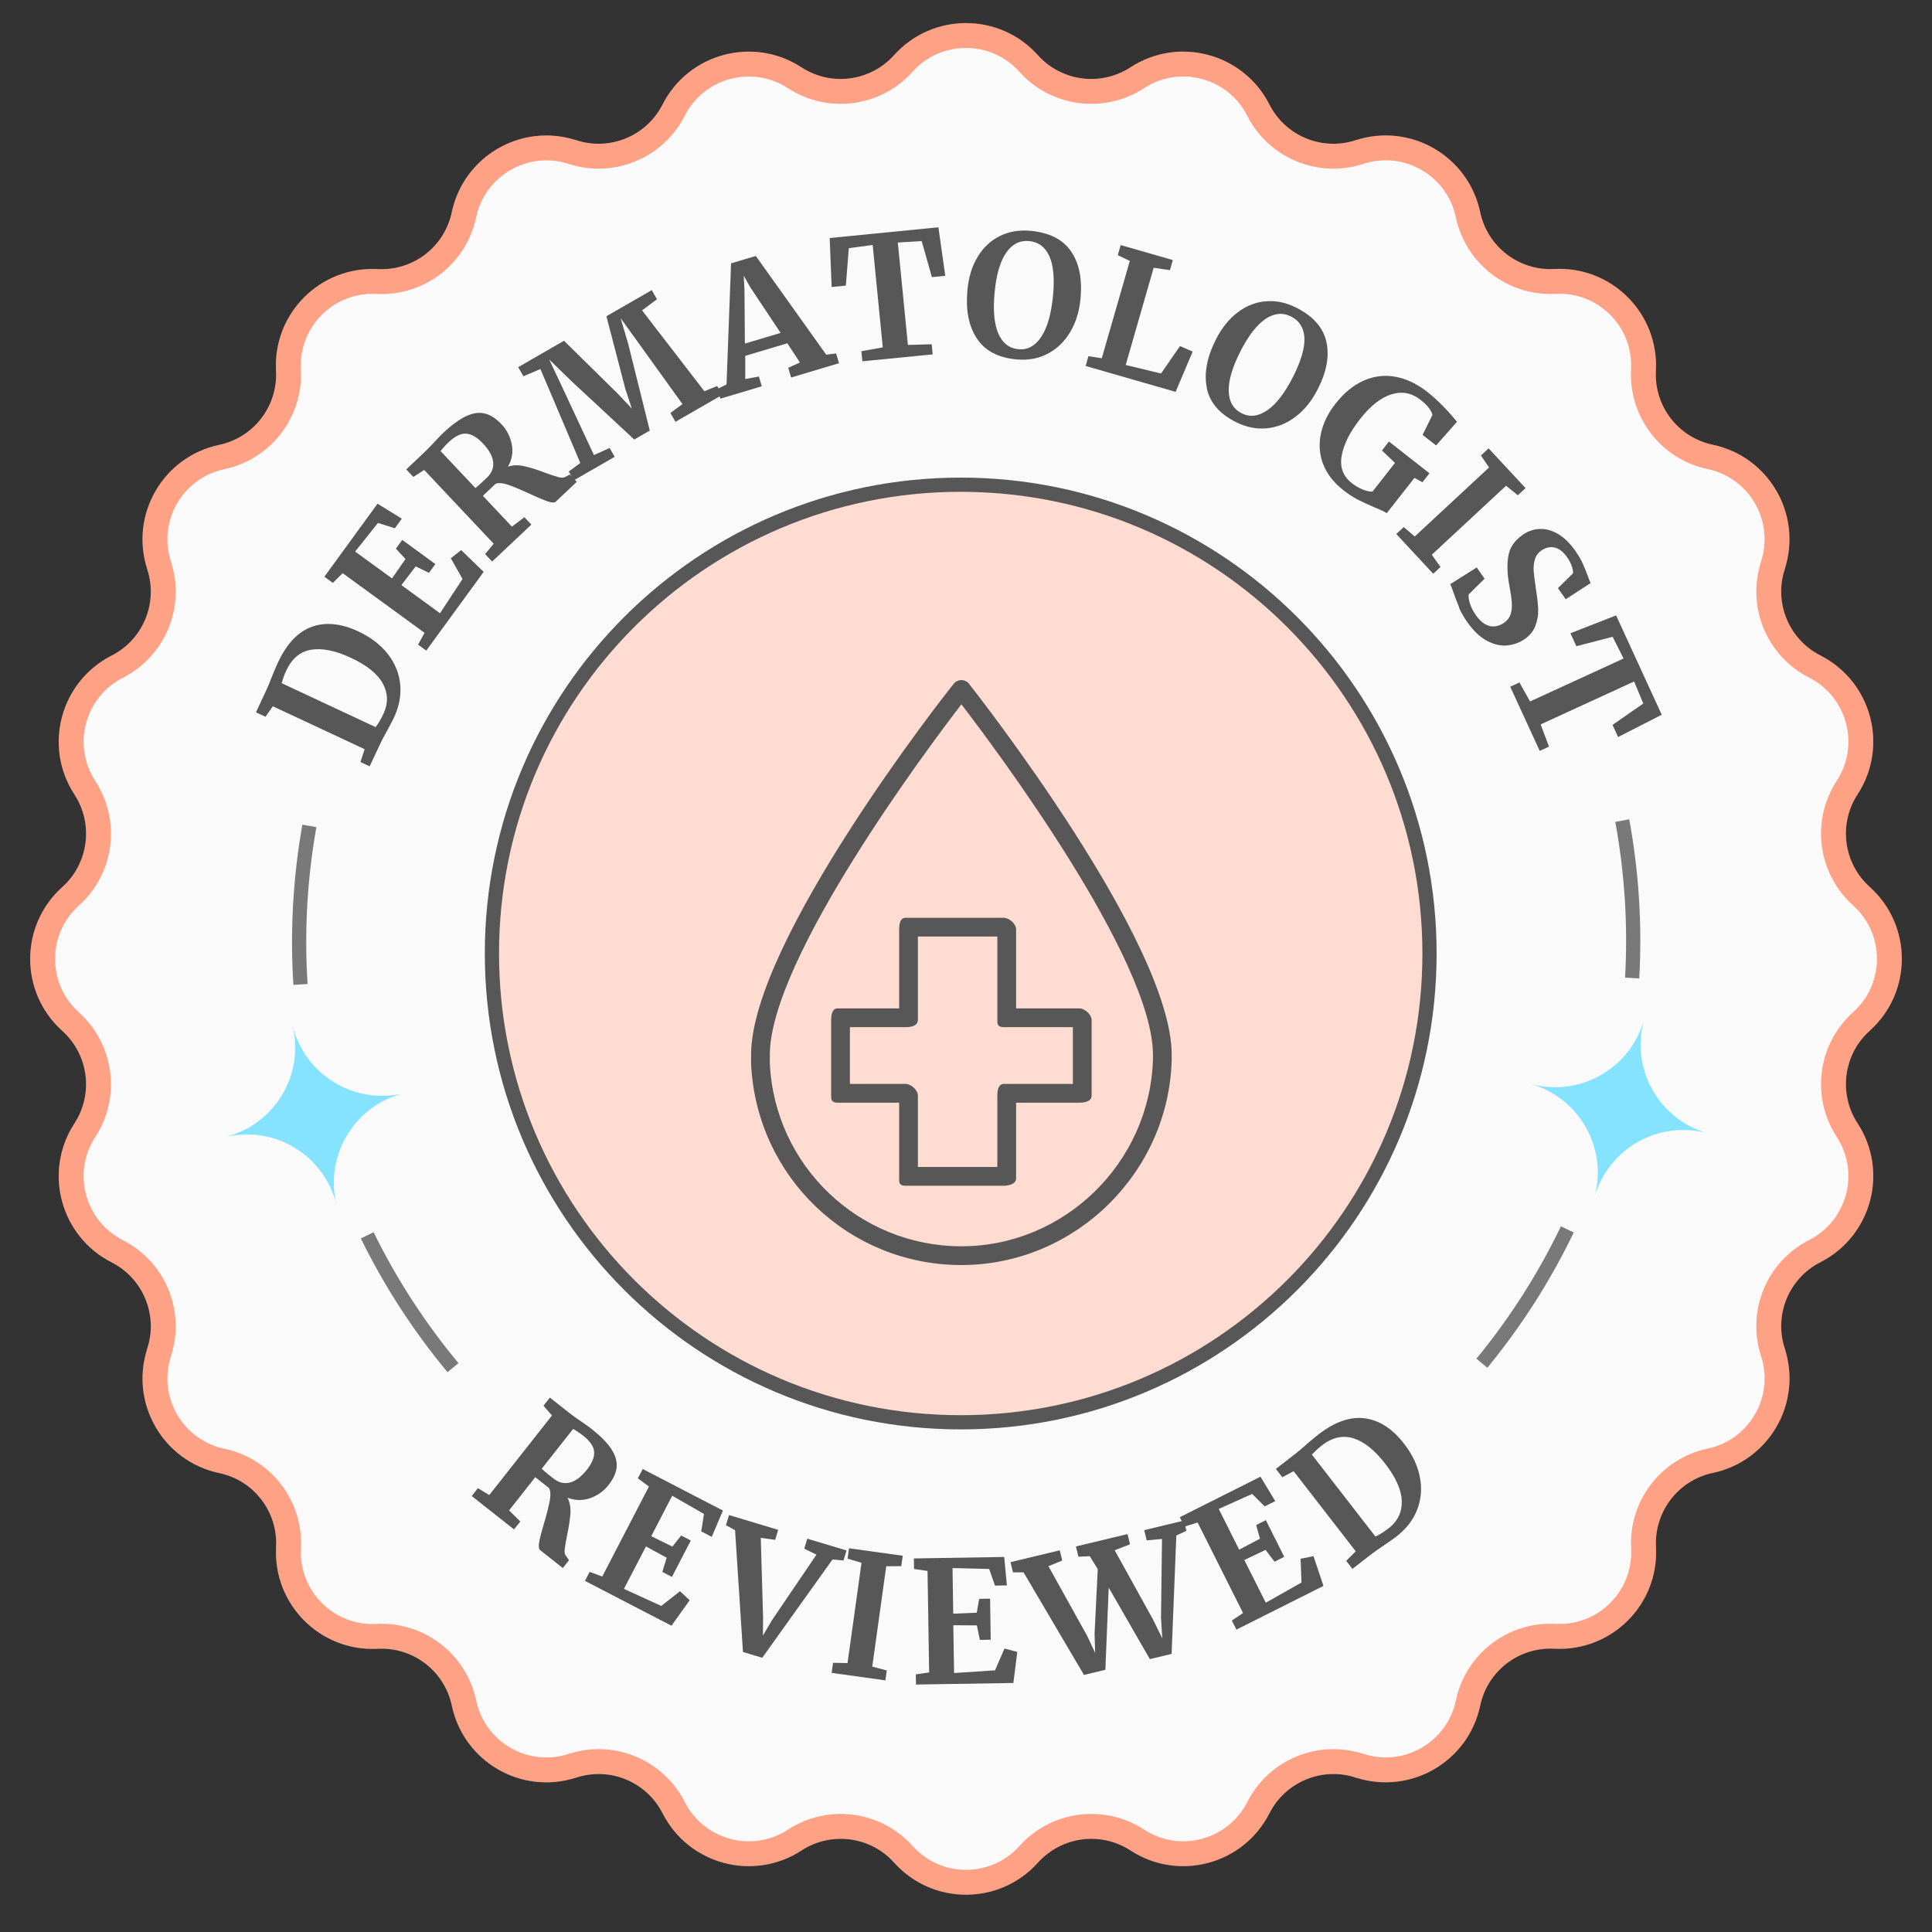 <svg width="136" height="136" viewBox="0 0 136 136" fill="none" xmlns="http://www.w3.org/2000/svg">
<rect x="0" y="0" width="136" height="136" fill="#333333" stroke="none"/>
<path d="M131.038 71.898L131.028 71.908C128.857 73.859 128.433 77.103 130.027 79.55C131.953 82.502 130.89 86.471 127.748 88.07C125.147 89.393 123.896 92.412 124.8 95.186V95.196C125.893 98.547 123.834 102.102 120.391 102.827C117.535 103.43 115.542 106.025 115.696 108.942V108.952C115.885 112.466 112.983 115.368 109.463 115.184H109.452C106.535 115.03 103.94 117.023 103.342 119.878C102.616 123.326 99.061 125.384 95.709 124.296H95.699C92.924 123.392 89.905 124.644 88.582 127.244C86.983 130.39 83.013 131.453 80.06 129.527C77.613 127.933 74.374 128.357 72.417 130.528L72.407 130.538C70.051 133.154 65.949 133.154 63.599 130.538L63.588 130.528C61.637 128.357 58.392 127.933 55.945 129.527C52.992 131.453 49.022 130.39 47.423 127.249C46.1 124.644 43.081 123.392 40.306 124.296H40.296C36.945 125.39 33.389 123.331 32.663 119.888C32.06 117.028 29.465 115.036 26.553 115.189H26.543C23.027 115.378 20.126 112.476 20.309 108.957V108.947C20.463 106.03 18.47 103.435 15.614 102.838C12.166 102.112 10.112 98.557 11.2 95.206V95.196C12.104 92.422 10.853 89.403 8.252 88.08C5.11 86.481 4.047 82.513 5.973 79.56C7.567 77.113 7.143 73.875 4.972 71.918L4.962 71.908C2.346 69.553 2.346 65.452 4.962 63.102L4.972 63.092C7.143 61.141 7.567 57.897 5.973 55.45C4.047 52.498 5.11 48.529 8.252 46.93C10.853 45.607 12.104 42.588 11.2 39.814V39.804C10.107 36.453 12.166 32.898 15.609 32.173C18.465 31.57 20.458 28.975 20.304 26.058V26.048C20.115 22.534 23.017 19.632 26.537 19.816H26.548C29.465 19.97 32.06 17.977 32.658 15.122C33.384 11.674 36.94 9.616 40.291 10.704H40.301C43.075 11.608 46.095 10.356 47.418 7.756C49.017 4.61 52.987 3.547 55.94 5.473C58.387 7.067 61.632 6.643 63.583 4.472L63.593 4.461C65.949 1.846 70.051 1.846 72.401 4.461L72.412 4.472C74.363 6.643 77.608 7.067 80.055 5.473C83.008 3.547 86.978 4.61 88.577 7.751C89.9 10.356 92.919 11.608 95.694 10.704H95.704C99.055 9.61 102.611 11.669 103.337 15.112C103.94 17.972 106.535 19.964 109.447 19.811H109.457C112.972 19.622 115.874 22.524 115.691 26.043V26.053C115.537 28.97 117.53 31.565 120.386 32.163C123.834 32.888 125.888 36.443 124.8 39.794V39.804C123.896 42.578 125.147 45.597 127.748 46.92C130.89 48.519 131.953 52.487 130.027 55.44C128.433 57.887 128.857 61.13 131.028 63.081L131.038 63.092C133.654 65.447 133.654 69.548 131.038 71.898Z" fill="#FAFAFA" stroke="#575757" stroke-width="1.751" stroke-miterlimit="10"></path>
<path d="M131.038 71.898L131.028 71.908C128.857 73.859 128.432 77.103 130.027 79.55C131.953 82.502 130.89 86.471 127.748 88.07C125.147 89.393 123.896 92.412 124.8 95.186V95.196C125.893 98.547 123.834 102.102 120.391 102.827C117.535 103.43 115.542 106.025 115.696 108.942V108.952C115.885 112.466 112.983 115.368 109.463 115.184H109.452C106.535 115.03 103.94 117.023 103.342 119.878C102.616 123.326 99.061 125.384 95.709 124.296H95.699C92.924 123.392 89.905 124.644 88.582 127.244C86.983 130.39 83.013 131.453 80.06 129.527C77.613 127.933 74.374 128.357 72.417 130.528L72.407 130.538C70.051 133.154 65.949 133.154 63.599 130.538L63.588 130.528C61.637 128.357 58.392 127.933 55.945 129.527C52.992 131.453 49.022 130.39 47.423 127.249C46.1 124.644 43.081 123.392 40.306 124.296H40.296C36.945 125.39 33.389 123.331 32.663 119.888C32.06 117.028 29.465 115.036 26.553 115.189H26.543C23.027 115.378 20.126 112.476 20.309 108.957V108.947C20.463 106.03 18.47 103.435 15.614 102.838C12.166 102.112 10.112 98.557 11.2 95.206V95.196C12.104 92.422 10.853 89.403 8.252 88.08C5.11 86.481 4.047 82.513 5.973 79.56C7.567 77.113 7.143 73.875 4.972 71.918L4.962 71.908C2.346 69.553 2.346 65.452 4.962 63.102L4.972 63.092C7.143 61.141 7.567 57.897 5.973 55.45C4.047 52.498 5.11 48.529 8.252 46.93C10.853 45.607 12.104 42.588 11.2 39.814V39.804C10.107 36.453 12.166 32.898 15.609 32.173C18.465 31.57 20.458 28.975 20.304 26.058V26.048C20.115 22.534 23.017 19.632 26.537 19.816H26.548C29.465 19.97 32.06 17.977 32.658 15.122C33.384 11.674 36.94 9.616 40.291 10.704H40.301C43.075 11.608 46.095 10.356 47.418 7.756C49.017 4.61 52.987 3.547 55.94 5.473C58.387 7.067 61.632 6.643 63.583 4.472L63.593 4.461C65.949 1.846 70.051 1.846 72.401 4.461L72.412 4.472C74.363 6.643 77.608 7.067 80.055 5.473C83.008 3.547 86.978 4.61 88.577 7.751C89.9 10.356 92.919 11.608 95.694 10.704H95.704C99.055 9.61 102.611 11.669 103.337 15.112C103.94 17.972 106.535 19.964 109.447 19.811H109.457C112.972 19.622 115.874 22.524 115.69 26.043V26.053C115.537 28.97 117.53 31.565 120.386 32.163C123.834 32.888 125.888 36.443 124.8 39.794V39.804C123.896 42.578 125.147 45.597 127.748 46.92C130.89 48.519 131.953 52.487 130.027 55.44C128.432 57.887 128.857 61.13 131.028 63.081L131.038 63.092C133.654 65.447 133.654 69.548 131.038 71.898Z" fill="#FAFAFA" stroke="#FFA185" stroke-width="1.751" stroke-miterlimit="10"></path>
<path d="M99.511 78.499C105.589 61.099 96.407 42.068 79.004 35.991C61.601 29.915 42.566 39.095 36.489 56.494C30.411 73.894 39.593 92.925 56.996 99.002C74.399 105.078 93.434 95.898 99.511 78.499Z" fill="#FAFAFA"></path>
<path d="M67.632 100.12C85.858 100.12 100.63 85.345 100.628 67.12C100.626 48.894 85.849 34.12 67.624 34.12C49.399 34.12 34.626 48.894 34.628 67.12C34.63 85.345 49.407 100.12 67.632 100.12Z" fill="#FFDCD2" stroke="#575757" stroke-miterlimit="10"></path>
<path d="M52.936 74.887H52.936L52.936 74.89C53.31 82.792 59.772 88.986 67.676 88.986C75.633 88.986 82.202 82.525 82.415 74.623H82.415V74.621V74.249C82.415 72.267 81.556 69.691 80.265 66.937C78.973 64.18 77.245 61.237 75.499 58.518C72.008 53.08 68.444 48.532 68.151 48.16L68.151 48.159C67.913 47.862 67.439 47.861 67.201 48.159C66.902 48.512 63.34 53.044 59.852 58.478C58.106 61.197 56.378 64.144 55.086 66.907C53.795 69.668 52.936 72.254 52.936 74.249V74.25V74.251V74.253V74.254V74.255V74.256V74.258V74.259V74.26V74.261V74.263V74.264V74.265V74.266V74.268V74.269V74.27V74.271V74.272V74.274V74.275V74.276V74.278V74.279V74.28V74.281V74.282V74.284V74.285V74.286V74.287V74.289V74.29V74.291V74.293V74.294V74.295V74.296V74.297V74.299V74.3V74.301V74.302V74.304V74.305V74.306V74.307V74.309V74.31V74.311V74.312V74.314V74.315V74.316V74.317V74.319V74.32V74.321V74.322V74.324V74.325V74.326V74.327V74.329V74.33V74.331V74.332V74.334V74.335V74.336V74.337V74.339V74.34V74.341V74.342V74.344V74.345V74.346V74.347V74.349V74.35V74.351V74.352V74.353V74.355V74.356V74.357V74.359V74.36V74.361V74.362V74.364V74.365V74.366V74.367V74.368V74.37V74.371V74.372V74.374V74.375V74.376V74.377V74.378V74.38V74.381V74.382V74.383V74.385V74.386V74.387V74.388V74.39V74.391V74.392V74.393V74.395V74.396V74.397V74.398V74.4V74.401V74.402V74.403V74.405V74.406V74.407V74.408V74.41V74.411V74.412V74.413V74.415V74.416V74.417V74.418V74.42V74.421V74.422V74.423V74.424V74.426V74.427V74.428V74.43V74.431V74.432V74.433V74.434V74.436V74.437V74.438V74.439V74.441V74.442V74.443V74.445V74.446V74.447V74.448V74.45V74.451V74.452V74.453V74.454V74.456V74.457V74.458V74.459V74.461V74.462V74.463V74.464V74.466V74.467V74.468V74.469V74.471V74.472V74.473V74.474V74.476V74.477V74.478V74.479V74.481V74.482V74.483V74.484V74.486V74.487V74.488V74.489V74.491V74.492V74.493V74.494V74.496V74.497V74.498V74.499V74.501V74.502V74.503V74.504V74.505V74.507V74.508V74.509V74.51V74.512V74.513V74.514V74.516V74.517V74.518V74.519V74.52V74.522V74.523V74.524V74.525V74.527V74.528V74.529V74.531V74.532V74.533V74.534V74.535V74.537V74.538V74.539V74.54V74.542V74.543V74.544V74.545V74.547V74.548V74.549V74.55V74.552V74.553V74.554V74.555V74.557V74.558V74.559V74.56V74.562V74.563V74.564V74.565V74.567V74.568V74.569V74.57V74.572V74.573V74.574V74.575V74.577V74.578V74.579V74.58V74.582V74.583V74.584V74.585V74.587V74.588V74.589V74.59V74.591V74.593V74.594V74.595V74.597V74.598V74.599V74.6V74.602V74.603V74.604V74.605V74.606V74.608V74.609V74.61V74.611V74.613V74.614V74.615V74.616V74.618V74.619V74.62V74.621V74.623V74.624V74.625V74.626V74.628V74.629V74.63V74.631V74.633V74.634V74.635V74.636V74.638V74.639V74.64V74.641V74.643V74.644V74.645V74.646V74.648V74.649V74.65V74.651V74.653V74.654V74.655V74.656V74.657V74.659V74.66V74.661V74.662V74.664V74.665V74.666V74.668V74.669V74.67V74.671V74.672V74.674V74.675V74.676V74.677V74.679V74.68V74.681V74.683V74.684V74.685V74.686V74.688V74.689V74.69V74.691V74.692V74.694V74.695V74.696V74.697V74.699V74.7V74.701V74.702V74.704V74.705V74.706V74.707V74.709V74.71V74.711V74.712V74.714V74.715V74.716V74.717V74.719V74.72V74.721V74.722V74.724V74.725V74.726V74.727V74.729V74.73V74.731V74.732V74.734V74.735V74.736V74.737V74.739V74.74V74.741V74.742V74.743V74.745V74.746V74.747V74.749V74.75V74.751V74.752V74.754V74.755V74.756V74.757V74.758V74.76V74.761V74.762V74.763V74.765V74.766V74.767V74.768V74.77V74.771V74.772V74.773V74.775V74.776V74.777V74.778V74.78V74.781V74.782V74.783V74.785V74.786V74.787V74.788V74.79V74.791V74.792V74.793V74.795V74.796V74.797V74.798V74.8V74.801V74.802V74.803V74.805V74.806V74.807V74.808V74.81V74.811V74.812V74.813V74.814V74.816V74.817V74.818V74.82V74.821V74.822V74.823V74.825V74.826V74.827V74.828V74.829V74.831V74.832V74.833V74.835V74.836V74.837V74.838V74.84V74.841V74.842V74.843V74.844V74.846V74.847V74.848V74.849V74.851V74.852V74.853V74.854V74.856V74.857V74.858V74.859V74.861V74.862V74.863V74.864V74.866V74.867V74.868V74.869V74.871V74.872V74.873V74.874V74.876V74.877V74.878V74.879V74.881V74.882V74.883V74.884V74.886V74.887ZM54.127 74.249C54.127 72.562 54.827 70.356 55.92 67.943C57.011 65.532 58.492 62.921 60.047 60.427C63.112 55.51 66.461 51.05 67.676 49.474C68.89 51.05 72.24 55.51 75.305 60.427C76.859 62.921 78.34 65.532 79.432 67.943C80.524 70.356 81.224 72.562 81.224 74.249V74.249V74.25V74.251V74.251V74.252V74.253V74.253V74.254V74.254V74.255V74.256V74.256V74.257V74.258V74.258V74.259V74.26V74.26V74.261V74.261V74.262V74.263V74.263V74.264V74.264V74.265V74.266V74.266V74.267V74.268V74.268V74.269V74.269V74.27V74.271V74.271V74.272V74.272V74.273V74.274V74.274V74.275V74.276V74.276V74.277V74.278V74.278V74.279V74.279V74.28V74.281V74.281V74.282V74.282V74.283V74.284V74.284V74.285V74.286V74.286V74.287V74.287V74.288V74.289V74.289V74.29V74.291V74.291V74.292V74.293V74.293V74.294V74.294V74.295V74.296V74.296V74.297V74.297V74.298V74.299V74.299V74.3V74.301V74.301V74.302V74.302V74.303V74.304V74.304V74.305V74.306V74.306V74.307V74.307V74.308V74.309V74.309V74.31V74.311V74.311V74.312V74.312V74.313V74.314V74.314V74.315V74.316V74.316V74.317V74.317V74.318V74.319V74.319V74.32V74.32V74.321V74.322V74.322V74.323V74.324V74.324V74.325V74.326V74.326V74.327V74.327V74.328V74.329V74.329V74.33V74.331V74.331V74.332V74.332V74.333V74.334V74.334V74.335V74.335V74.336V74.337V74.337V74.338V74.339V74.339V74.34V74.34V74.341V74.342V74.342V74.343V74.344V74.344V74.345V74.345V74.346V74.347V74.347V74.348V74.349V74.349V74.35V74.35V74.351V74.352V74.352V74.353V74.353V74.354V74.355V74.355V74.356V74.357V74.357V74.358V74.359V74.359V74.36V74.36V74.361V74.362V74.362V74.363V74.364V74.364V74.365V74.365V74.366V74.367V74.367V74.368V74.368V74.369V74.37V74.37V74.371V74.372V74.372V74.373V74.374V74.374V74.375V74.375V74.376V74.377V74.377V74.378V74.378V74.379V74.38V74.38V74.381V74.382V74.382V74.383V74.383V74.384V74.385V74.385V74.386V74.386V74.387V74.388V74.388V74.389V74.39V74.39V74.391V74.391V74.392V74.393V74.393V74.394V74.395V74.395V74.396V74.397V74.397V74.398V74.398V74.399V74.4V74.4V74.401V74.401V74.402V74.403V74.403V74.404V74.405V74.405V74.406V74.406V74.407V74.408V74.408V74.409V74.41V74.41V74.411V74.412V74.412V74.413V74.413V74.414V74.415V74.415V74.416V74.416V74.417V74.418V74.418V74.419V74.42V74.42V74.421V74.421V74.422V74.423V74.423V74.424V74.424V74.425V74.426V74.426V74.427V74.428V74.428V74.429V74.43V74.43V74.431V74.431V74.432V74.433V74.433V74.434V74.434V74.435V74.436V74.436V74.437V74.438V74.438V74.439V74.439V74.44V74.441V74.441V74.442V74.443V74.443V74.444V74.445V74.445V74.446V74.446V74.447V74.448V74.448V74.449V74.45V74.45V74.451V74.451V74.452V74.453V74.453V74.454V74.454V74.455V74.456V74.456V74.457V74.458V74.458V74.459V74.459V74.46V74.461V74.461V74.462V74.463V74.463V74.464V74.464V74.465V74.466V74.466V74.467V74.468V74.468V74.469V74.469V74.47V74.471V74.471V74.472V74.472V74.473V74.474V74.474V74.475V74.476V74.476V74.477V74.478V74.478V74.479V74.479V74.48V74.481V74.481V74.482V74.483V74.483V74.484V74.484V74.485V74.486V74.486V74.487V74.487V74.488V74.489V74.489V74.49V74.491V74.491V74.492V74.493V74.493V74.494V74.494V74.495V74.496V74.496V74.497V74.497V74.498V74.499V74.499V74.5V74.501V74.501V74.502V74.502V74.503V74.504V74.504V74.505V74.505V74.506V74.507V74.507V74.508V74.509V74.509V74.51V74.51V74.511V74.512V74.512V74.513V74.514V74.514V74.515V74.516V74.516V74.517V74.517V74.518V74.519V74.519V74.52V74.52V74.521V74.522V74.522V74.523V74.524V74.524V74.525V74.525V74.526V74.527V74.527V74.528V74.529V74.529V74.53V74.531V74.531V74.532V74.532V74.533V74.534V74.534V74.535V74.535V74.536V74.537V74.537V74.538V74.539V74.539V74.54V74.54V74.541V74.542V74.542V74.543V74.543V74.544V74.545V74.545V74.546V74.547V74.547V74.548V74.549V74.549V74.55V74.55V74.551V74.552V74.552V74.553V74.553V74.554V74.555V74.555V74.556V74.557V74.557V74.558V74.558V74.559V74.56V74.56V74.561V74.562V74.562V74.563V74.564V74.564V74.565V74.565V74.566V74.567V74.567C81.012 81.869 74.978 87.794 67.676 87.794C60.426 87.794 54.446 82.081 54.127 74.832V74.249Z" fill="#575757" stroke="#575757" stroke-width="0.128"></path>
<path d="M63.741 83.404H70.653C70.818 83.404 71.013 83.376 71.169 83.313C71.322 83.25 71.462 83.141 71.462 82.968V77.556H75.971C76.132 77.556 76.327 77.543 76.484 77.486C76.563 77.457 76.637 77.416 76.691 77.355C76.747 77.294 76.779 77.215 76.779 77.12V71.803C76.779 71.618 76.658 71.429 76.505 71.291C76.353 71.152 76.152 71.048 75.971 71.048H71.462V65.424C71.462 65.239 71.34 65.05 71.188 64.911C71.035 64.773 70.835 64.669 70.653 64.669H63.741C63.658 64.669 63.589 64.699 63.535 64.749C63.482 64.799 63.446 64.866 63.421 64.938C63.371 65.081 63.358 65.263 63.358 65.424V71.048H58.955C58.872 71.048 58.803 71.078 58.749 71.129C58.697 71.178 58.661 71.245 58.636 71.317C58.585 71.461 58.572 71.642 58.572 71.803V77.12L58.572 77.122C58.572 77.187 58.572 77.246 58.578 77.297C58.583 77.348 58.594 77.398 58.623 77.441C58.683 77.531 58.795 77.556 58.955 77.556H63.358V82.968V82.97C63.358 83.034 63.358 83.094 63.363 83.145C63.368 83.196 63.38 83.246 63.408 83.289C63.468 83.379 63.581 83.404 63.741 83.404ZM70.27 77.12V82.212H64.549V77.12C64.549 76.934 64.428 76.746 64.276 76.607C64.123 76.468 63.922 76.365 63.741 76.365H59.764V72.24H63.741C63.902 72.24 64.097 72.227 64.254 72.169C64.334 72.141 64.407 72.099 64.461 72.039C64.517 71.977 64.549 71.899 64.549 71.803V65.86H70.27V71.803V71.806C70.27 71.871 70.27 71.93 70.275 71.981C70.281 72.032 70.292 72.082 70.321 72.125C70.381 72.215 70.493 72.24 70.653 72.24H75.587V76.365H70.653C70.57 76.365 70.501 76.394 70.447 76.445C70.395 76.495 70.359 76.561 70.334 76.633C70.283 76.777 70.27 76.959 70.27 77.12Z" fill="#575757" stroke="#575757" stroke-width="0.128"></path>
<path d="M33.628 104.749L34.443 105.241L38.857 99.64L38.255 98.954L38.708 98.382L40.064 99.451C40.184 99.545 40.318 99.645 40.467 99.754C40.616 99.858 40.73 99.943 40.81 99.993C41.153 100.221 41.431 100.425 41.645 100.589C42.286 101.096 42.753 101.568 43.036 102.005C43.32 102.443 43.444 102.865 43.409 103.268C43.374 103.675 43.181 104.098 42.838 104.535C42.5 104.968 42.067 105.276 41.545 105.46C41.024 105.643 40.492 105.633 39.945 105.43C40.109 105.733 40.179 106.101 40.154 106.533C40.124 106.965 40.044 107.492 39.91 108.118C39.826 108.546 39.771 108.864 39.751 109.063C39.731 109.262 39.751 109.406 39.821 109.49L40.054 109.828L39.617 110.38L38.027 109.122C37.927 109.043 37.902 108.859 37.952 108.571C38.002 108.282 38.111 107.85 38.285 107.274C38.484 106.598 38.618 106.061 38.698 105.653C38.772 105.246 38.757 104.943 38.643 104.744L37.679 103.983L35.835 106.324L36.625 107.1L36.183 107.661L33.206 105.31L33.648 104.749H33.628ZM40.114 104.361C40.517 104.262 40.919 103.959 41.322 103.447C41.68 102.989 41.849 102.577 41.824 102.204C41.799 101.831 41.545 101.454 41.068 101.076C40.894 100.937 40.74 100.828 40.606 100.748C40.472 100.669 40.387 100.614 40.348 100.584L38.131 103.392C38.196 103.462 38.375 103.611 38.658 103.839L38.976 104.088C39.334 104.366 39.712 104.461 40.114 104.361Z" fill="#575757"></path>
<path d="M45.675 104.639L44.9 104.063L45.243 103.407L50.889 106.334L50.103 108.183L49.363 107.8L49.557 106.573L47.32 105.29L45.844 108.138L47.33 108.869L47.952 108.088L48.627 108.441L47.3 111.006L46.625 110.653L46.928 109.654L45.471 108.859L43.921 111.846L46.55 113.048L47.867 112.01L48.548 112.646L47.266 114.44L41.178 111.284L41.505 110.648L42.395 110.976L45.68 104.644L45.675 104.639Z" fill="#575757"></path>
<path d="M51.306 106.647L54.78 107.691L54.567 108.397L53.553 108.253L53.717 113.884L53.702 115.136L54.338 114.058L57.474 109.436L56.614 109.018L56.828 108.312L59.591 109.142L59.377 109.848L58.602 109.779L53.657 116.697L52.3 116.289L51.744 107.716L51.102 107.363L51.316 106.657L51.306 106.647Z" fill="#575757"></path>
<path d="M60.645 110.012L59.661 109.719L59.765 108.988L63.547 109.515L63.443 110.246L62.385 110.256L61.401 117.318L62.424 117.591L62.325 118.287L58.543 117.76L58.642 117.05L59.661 117.069L60.645 110.007V110.012Z" fill="#575757"></path>
<path d="M65.297 110.584L64.343 110.445L64.332 109.704L70.689 109.6L70.878 111.603L70.043 111.617L69.63 110.445L67.051 110.38L67.101 113.59L68.756 113.526L68.93 112.547L69.695 112.537L69.74 115.424L68.975 115.439L68.766 114.416L67.106 114.406L67.16 117.77L70.043 117.581L70.709 116.046L71.609 116.284L71.335 118.471L64.477 118.58L64.467 117.865L65.406 117.73L65.292 110.599L65.297 110.584Z" fill="#575757"></path>
<path d="M71.122 109.967L74.601 109.132L74.775 109.853L73.801 110.246L76.514 115.126L77.091 116.349L77.051 114.997L77.275 110.454L76.713 109.545L75.913 109.58L75.739 108.859L79.372 107.989L79.546 108.71L78.467 109.127L81.171 114.013L81.817 115.33L81.728 113.879L81.797 108.332L80.719 108.432L80.545 107.711L83.338 107.04L83.512 107.761L82.806 108.089L82.473 116.423L80.942 116.791L78.045 111.757L77.811 117.542L76.305 117.904L72.051 110.683H71.306L71.132 109.972L71.122 109.967Z" fill="#575757"></path>
<path d="M84.307 107.174L83.382 107.462L83.05 106.801L88.73 103.949L89.769 105.668L89.023 106.041L88.144 105.161L85.793 106.22L87.229 109.088L88.695 108.312L88.427 107.353L89.108 107.01L90.4 109.59L89.719 109.933L89.088 109.103L87.592 109.813L89.103 112.82L91.618 111.399L91.553 109.724L92.463 109.545L93.163 111.637L87.035 114.714L86.712 114.073L87.503 113.546L84.302 107.169L84.307 107.174Z" fill="#575757"></path>
<path d="M91.066 103.561L90.266 103.989L89.814 103.402L91.19 102.334C91.399 102.175 91.668 101.941 92.001 101.648C92.08 101.578 92.194 101.474 92.358 101.34C92.522 101.205 92.666 101.086 92.801 100.982C93.959 100.087 95.047 99.704 96.071 99.839C97.095 99.973 98.019 100.569 98.839 101.633C99.416 102.373 99.784 103.144 99.942 103.944C100.107 104.744 100.047 105.509 99.769 106.245C99.49 106.98 99.003 107.617 98.297 108.163C98.114 108.302 97.82 108.511 97.408 108.79C97.025 109.048 96.767 109.227 96.632 109.331L95.201 110.44L94.764 109.873L95.435 109.202L91.066 103.566V103.561ZM97.785 107.557C98.407 107.055 98.7 106.424 98.675 105.649C98.65 104.878 98.258 103.998 97.492 103.014C96.767 102.08 96.031 101.489 95.281 101.25C94.53 101.012 93.785 101.181 93.044 101.752C92.885 101.876 92.746 102.001 92.617 102.125C92.493 102.254 92.403 102.343 92.348 102.393L96.821 108.163C97.08 108.054 97.398 107.85 97.781 107.552L97.785 107.557Z" fill="#575757"></path>
<path d="M19.211 49.711L18.689 50.457L18.018 50.144L18.753 48.568C18.863 48.33 19.002 48.002 19.161 47.584C19.196 47.49 19.255 47.341 19.34 47.147C19.424 46.953 19.499 46.779 19.568 46.63C20.19 45.303 20.985 44.468 21.954 44.12C22.923 43.772 24.021 43.882 25.234 44.453C26.084 44.851 26.765 45.368 27.272 46.004C27.779 46.64 28.082 47.351 28.166 48.126C28.251 48.901 28.112 49.696 27.734 50.507C27.635 50.715 27.471 51.038 27.232 51.471C27.009 51.873 26.859 52.152 26.79 52.306L26.02 53.946L25.373 53.643L25.667 52.738L19.206 49.716L19.211 49.711ZM27.013 50.203C27.337 49.478 27.312 48.777 26.939 48.101C26.566 47.425 25.816 46.824 24.683 46.297C23.609 45.795 22.685 45.611 21.909 45.735C21.134 45.865 20.547 46.352 20.15 47.202C20.065 47.38 19.996 47.559 19.941 47.728C19.887 47.902 19.847 48.022 19.827 48.091L26.437 51.182C26.616 50.969 26.81 50.641 27.013 50.203Z" fill="#575757"></path>
<path d="M24.116 40.352L23.43 41.033L22.834 40.596L26.576 35.457L28.286 36.511L27.794 37.187L26.606 36.809L25.001 38.827L27.595 40.715L28.544 39.353L27.868 38.623L28.316 38.007L30.646 39.706L30.199 40.323L29.26 39.87L28.256 41.187L30.974 43.17L32.56 40.755L31.735 39.299L32.465 38.722L34.046 40.258L30.005 45.8L29.429 45.377L29.886 44.547L24.121 40.347L24.116 40.352Z" fill="#575757"></path>
<path d="M34.146 39.006L34.752 38.275L29.861 33.082L29.096 33.574L28.599 33.042L29.857 31.854C29.966 31.75 30.085 31.635 30.214 31.501C30.344 31.372 30.438 31.267 30.503 31.198C30.781 30.89 31.02 30.646 31.218 30.457C31.815 29.896 32.351 29.508 32.824 29.29C33.296 29.071 33.733 29.011 34.131 29.111C34.528 29.205 34.916 29.459 35.299 29.861C35.676 30.259 35.915 30.731 36.024 31.273C36.134 31.814 36.044 32.341 35.756 32.853C36.079 32.734 36.457 32.719 36.879 32.813C37.301 32.903 37.813 33.062 38.41 33.29C38.822 33.439 39.126 33.539 39.319 33.589C39.513 33.638 39.657 33.638 39.752 33.589L40.12 33.405L40.602 33.916L39.126 35.308C39.031 35.398 38.847 35.393 38.569 35.298C38.291 35.204 37.878 35.035 37.336 34.781C36.7 34.488 36.183 34.269 35.796 34.135C35.408 34.001 35.105 33.971 34.886 34.056L33.992 34.901L36.034 37.072L36.914 36.407L37.406 36.928L34.643 39.528L34.151 39.006H34.146ZM34.717 32.535C34.677 32.122 34.434 31.68 33.987 31.208C33.589 30.785 33.201 30.557 32.829 30.527C32.456 30.497 32.048 30.691 31.601 31.108C31.437 31.263 31.308 31.397 31.208 31.521C31.109 31.64 31.044 31.72 31.01 31.75L33.465 34.354C33.544 34.299 33.718 34.15 33.987 33.897L34.28 33.618C34.608 33.305 34.757 32.947 34.717 32.535Z" fill="#575757"></path>
<path d="M38.037 25.98L36.844 26.487L36.476 25.846L39.702 23.987L43.494 27.719L44.478 28.763L44.03 27.411L42.688 22.262L45.879 20.423L46.247 21.064L45.198 21.85L49.582 27.54L50.486 27.172L50.844 27.794L47.549 29.692L47.191 29.071L48.041 28.445L44.975 24.181L43.688 22.401L44.224 24.215L45.74 30.309L44.647 30.94L40.258 26.859L38.658 25.304L39.592 27.282L41.809 32.033L42.912 31.536L43.27 32.157L40.397 33.812L40.039 33.191L40.85 32.59L38.042 25.975L38.037 25.98Z" fill="#575757"></path>
<path d="M51.456 18.539L53.205 18.018L58.16 24.966L58.856 24.881L59.06 25.567L55.69 26.576L55.486 25.89L56.312 25.517L55.422 24.165L52.46 25.05V26.68L53.419 26.506L53.623 27.192L50.71 28.062L50.492 27.381L51.143 27.063L51.461 18.539H51.456ZM52.823 20.234L52.35 19.404L52.405 20.373L52.435 24.185L54.95 23.435L52.823 20.234Z" fill="#575757"></path>
<path d="M61.441 17.242L59.751 17.471L59.542 20.105L58.543 20.205L58.404 16.755L66.058 16L66.54 19.414L65.6 19.509L64.88 16.969L63.2 17.073L63.91 24.28L65.585 24.235L65.655 24.946L60.705 25.433L60.635 24.722L62.141 24.454L61.431 17.247L61.441 17.242Z" fill="#575757"></path>
<path d="M68.751 23.808C68.185 22.938 67.971 21.81 68.1 20.413C68.185 19.504 68.428 18.719 68.831 18.063C69.233 17.407 69.755 16.919 70.401 16.606C71.047 16.293 71.763 16.174 72.558 16.249C73.865 16.373 74.81 16.85 75.386 17.685C75.968 18.52 76.191 19.628 76.062 21.015C75.978 21.934 75.724 22.729 75.317 23.405C74.904 24.081 74.372 24.583 73.721 24.916C73.07 25.249 72.34 25.373 71.539 25.299C70.247 25.175 69.323 24.683 68.756 23.813L68.751 23.808ZM70.829 17.789C70.406 18.396 70.133 19.33 70.014 20.587C69.894 21.83 69.984 22.789 70.272 23.47C70.565 24.151 71.037 24.519 71.694 24.583C72.335 24.643 72.871 24.355 73.299 23.709C73.726 23.067 73.999 22.108 74.124 20.831C74.243 19.593 74.154 18.659 73.86 18.018C73.567 17.382 73.095 17.029 72.439 16.969C71.788 16.91 71.251 17.178 70.829 17.789Z" fill="#575757"></path>
<path d="M79.526 18.366L78.686 17.963L78.89 17.252L82.558 18.306L82.354 19.017L81.211 18.848L79.243 25.691L81.728 26.293L83.064 24.36L83.954 24.752L82.756 27.585L76.42 25.761L76.618 25.075L77.558 25.219L79.531 18.366H79.526Z" fill="#575757"></path>
<path d="M84.954 27.312C84.745 26.298 84.954 25.165 85.58 23.917C85.992 23.102 86.504 22.461 87.115 21.994C87.727 21.527 88.393 21.268 89.108 21.209C89.824 21.149 90.535 21.298 91.246 21.656C92.418 22.247 93.124 23.033 93.358 24.022C93.596 25.011 93.403 26.124 92.776 27.366C92.364 28.191 91.842 28.842 91.211 29.325C90.579 29.807 89.904 30.08 89.173 30.149C88.442 30.219 87.722 30.07 87.001 29.712C85.843 29.131 85.157 28.331 84.949 27.317L84.954 27.312ZM89.079 22.456C88.462 22.869 87.871 23.639 87.299 24.767C86.738 25.88 86.469 26.81 86.494 27.545C86.519 28.286 86.827 28.803 87.414 29.096C87.99 29.384 88.591 29.31 89.228 28.867C89.864 28.425 90.465 27.63 91.042 26.487C91.598 25.378 91.857 24.474 91.822 23.773C91.782 23.072 91.469 22.575 90.878 22.277C90.296 21.984 89.695 22.044 89.079 22.451V22.456Z" fill="#575757"></path>
<path d="M93.134 32.659C92.875 31.964 92.826 31.253 92.985 30.517C93.144 29.782 93.487 29.081 94.013 28.415C94.615 27.645 95.286 27.103 96.011 26.785C96.737 26.467 97.487 26.382 98.253 26.526C99.018 26.671 99.764 27.029 100.489 27.6C101.17 28.137 101.861 28.833 102.562 29.692L101.091 31.357L100.141 30.612L100.832 29.21C100.817 29.101 100.748 28.947 100.614 28.758C100.479 28.569 100.271 28.36 99.992 28.142C99.381 27.66 98.7 27.53 97.96 27.754C97.219 27.978 96.479 28.559 95.743 29.494C95.022 30.413 94.59 31.273 94.446 32.078C94.302 32.878 94.535 33.519 95.152 34.001C95.4 34.2 95.659 34.349 95.927 34.459C96.195 34.568 96.424 34.618 96.618 34.603L98.198 32.585L97.279 31.71L97.771 31.079L100.624 33.316L100.131 33.947L99.57 33.639L97.617 36.123C97.483 36.029 97.199 35.895 96.777 35.726C96.295 35.517 95.887 35.328 95.559 35.159C95.231 34.99 94.898 34.767 94.555 34.498C93.869 33.957 93.392 33.34 93.134 32.65V32.659Z" fill="#575757"></path>
<path d="M104.823 32.913L104.247 32.063L104.788 31.561L107.388 34.359L106.846 34.861L106.016 34.195L100.787 39.051L101.404 39.911L100.887 40.388L98.288 37.59L98.814 37.102L99.59 37.764L104.818 32.908L104.823 32.913Z" fill="#575757"></path>
<path d="M102.721 42.763C102.581 42.44 102.442 42.072 102.298 41.66C102.204 41.386 102.134 41.208 102.084 41.123L103.953 39.945L104.505 40.735L103.392 41.834C103.362 41.983 103.382 42.192 103.466 42.46C103.546 42.728 103.685 43.002 103.879 43.285C104.182 43.722 104.51 43.981 104.853 44.065C105.196 44.15 105.544 44.07 105.886 43.832C106.115 43.673 106.264 43.469 106.344 43.225C106.418 42.977 106.443 42.694 106.418 42.375C106.393 42.052 106.329 41.635 106.229 41.113C106.1 40.397 106.08 39.746 106.175 39.15C106.269 38.553 106.607 38.052 107.194 37.644C107.561 37.391 107.954 37.251 108.386 37.236C108.814 37.217 109.246 37.336 109.679 37.589C110.111 37.843 110.518 38.24 110.896 38.782C111.12 39.1 111.294 39.398 111.418 39.677C111.542 39.955 111.667 40.263 111.791 40.601C111.865 40.805 111.925 40.949 111.97 41.044L110.215 42.182L109.669 41.401L110.727 40.358C110.747 40.258 110.722 40.099 110.653 39.886C110.583 39.672 110.479 39.453 110.325 39.239C110.051 38.847 109.758 38.618 109.44 38.544C109.122 38.469 108.814 38.539 108.511 38.747C108.267 38.916 108.113 39.135 108.038 39.403C107.964 39.672 107.939 39.955 107.964 40.248C107.989 40.541 108.048 40.989 108.138 41.595C108.217 42.082 108.262 42.515 108.277 42.897C108.292 43.28 108.227 43.653 108.088 44.035C107.949 44.413 107.696 44.731 107.333 44.985C106.975 45.233 106.567 45.382 106.12 45.432C105.668 45.482 105.191 45.377 104.694 45.119C104.192 44.86 103.725 44.418 103.282 43.787C103.034 43.434 102.845 43.096 102.706 42.778L102.721 42.763Z" fill="#575757"></path>
<path d="M114.286 46.352L113.52 44.826L110.966 45.487L110.548 44.577L113.764 43.32L116.975 50.313L113.903 51.883L113.511 51.028L115.677 49.522L115.031 47.972L108.451 50.993L109.038 52.559L108.387 52.857L106.309 48.34L106.96 48.041L107.706 49.378L114.286 46.356V46.352Z" fill="#575757"></path>
<path d="M20.593 72.186C21.449 75.677 19.313 79.19 15.829 80.044C19.32 79.188 22.834 81.324 23.688 84.807C22.832 81.317 24.968 77.803 28.453 76.949C24.962 77.805 21.448 75.669 20.593 72.186Z" fill="#85E3FF"></path>
<path d="M21.152 69.298C20.914 65.566 21.124 61.82 21.778 58.138" stroke="#797979"></path>
<path d="M31.889 96.275C29.513 93.42 27.485 90.292 25.849 86.958" stroke="#797979"></path>
<path d="M112.235 84.297C113.2 80.835 116.785 78.82 120.24 79.783C116.778 78.818 114.762 75.234 115.725 71.779C114.76 75.241 111.175 77.257 107.72 76.294C111.182 77.259 113.198 80.842 112.235 84.297Z" fill="#85E3FF"></path>
<path d="M110.331 86.541C108.709 89.91 106.689 93.073 104.315 95.962" stroke="#797979"></path>
<path d="M114.197 57.764C114.868 61.417 115.102 65.137 114.894 68.846" stroke="#797979"></path>
</svg>
